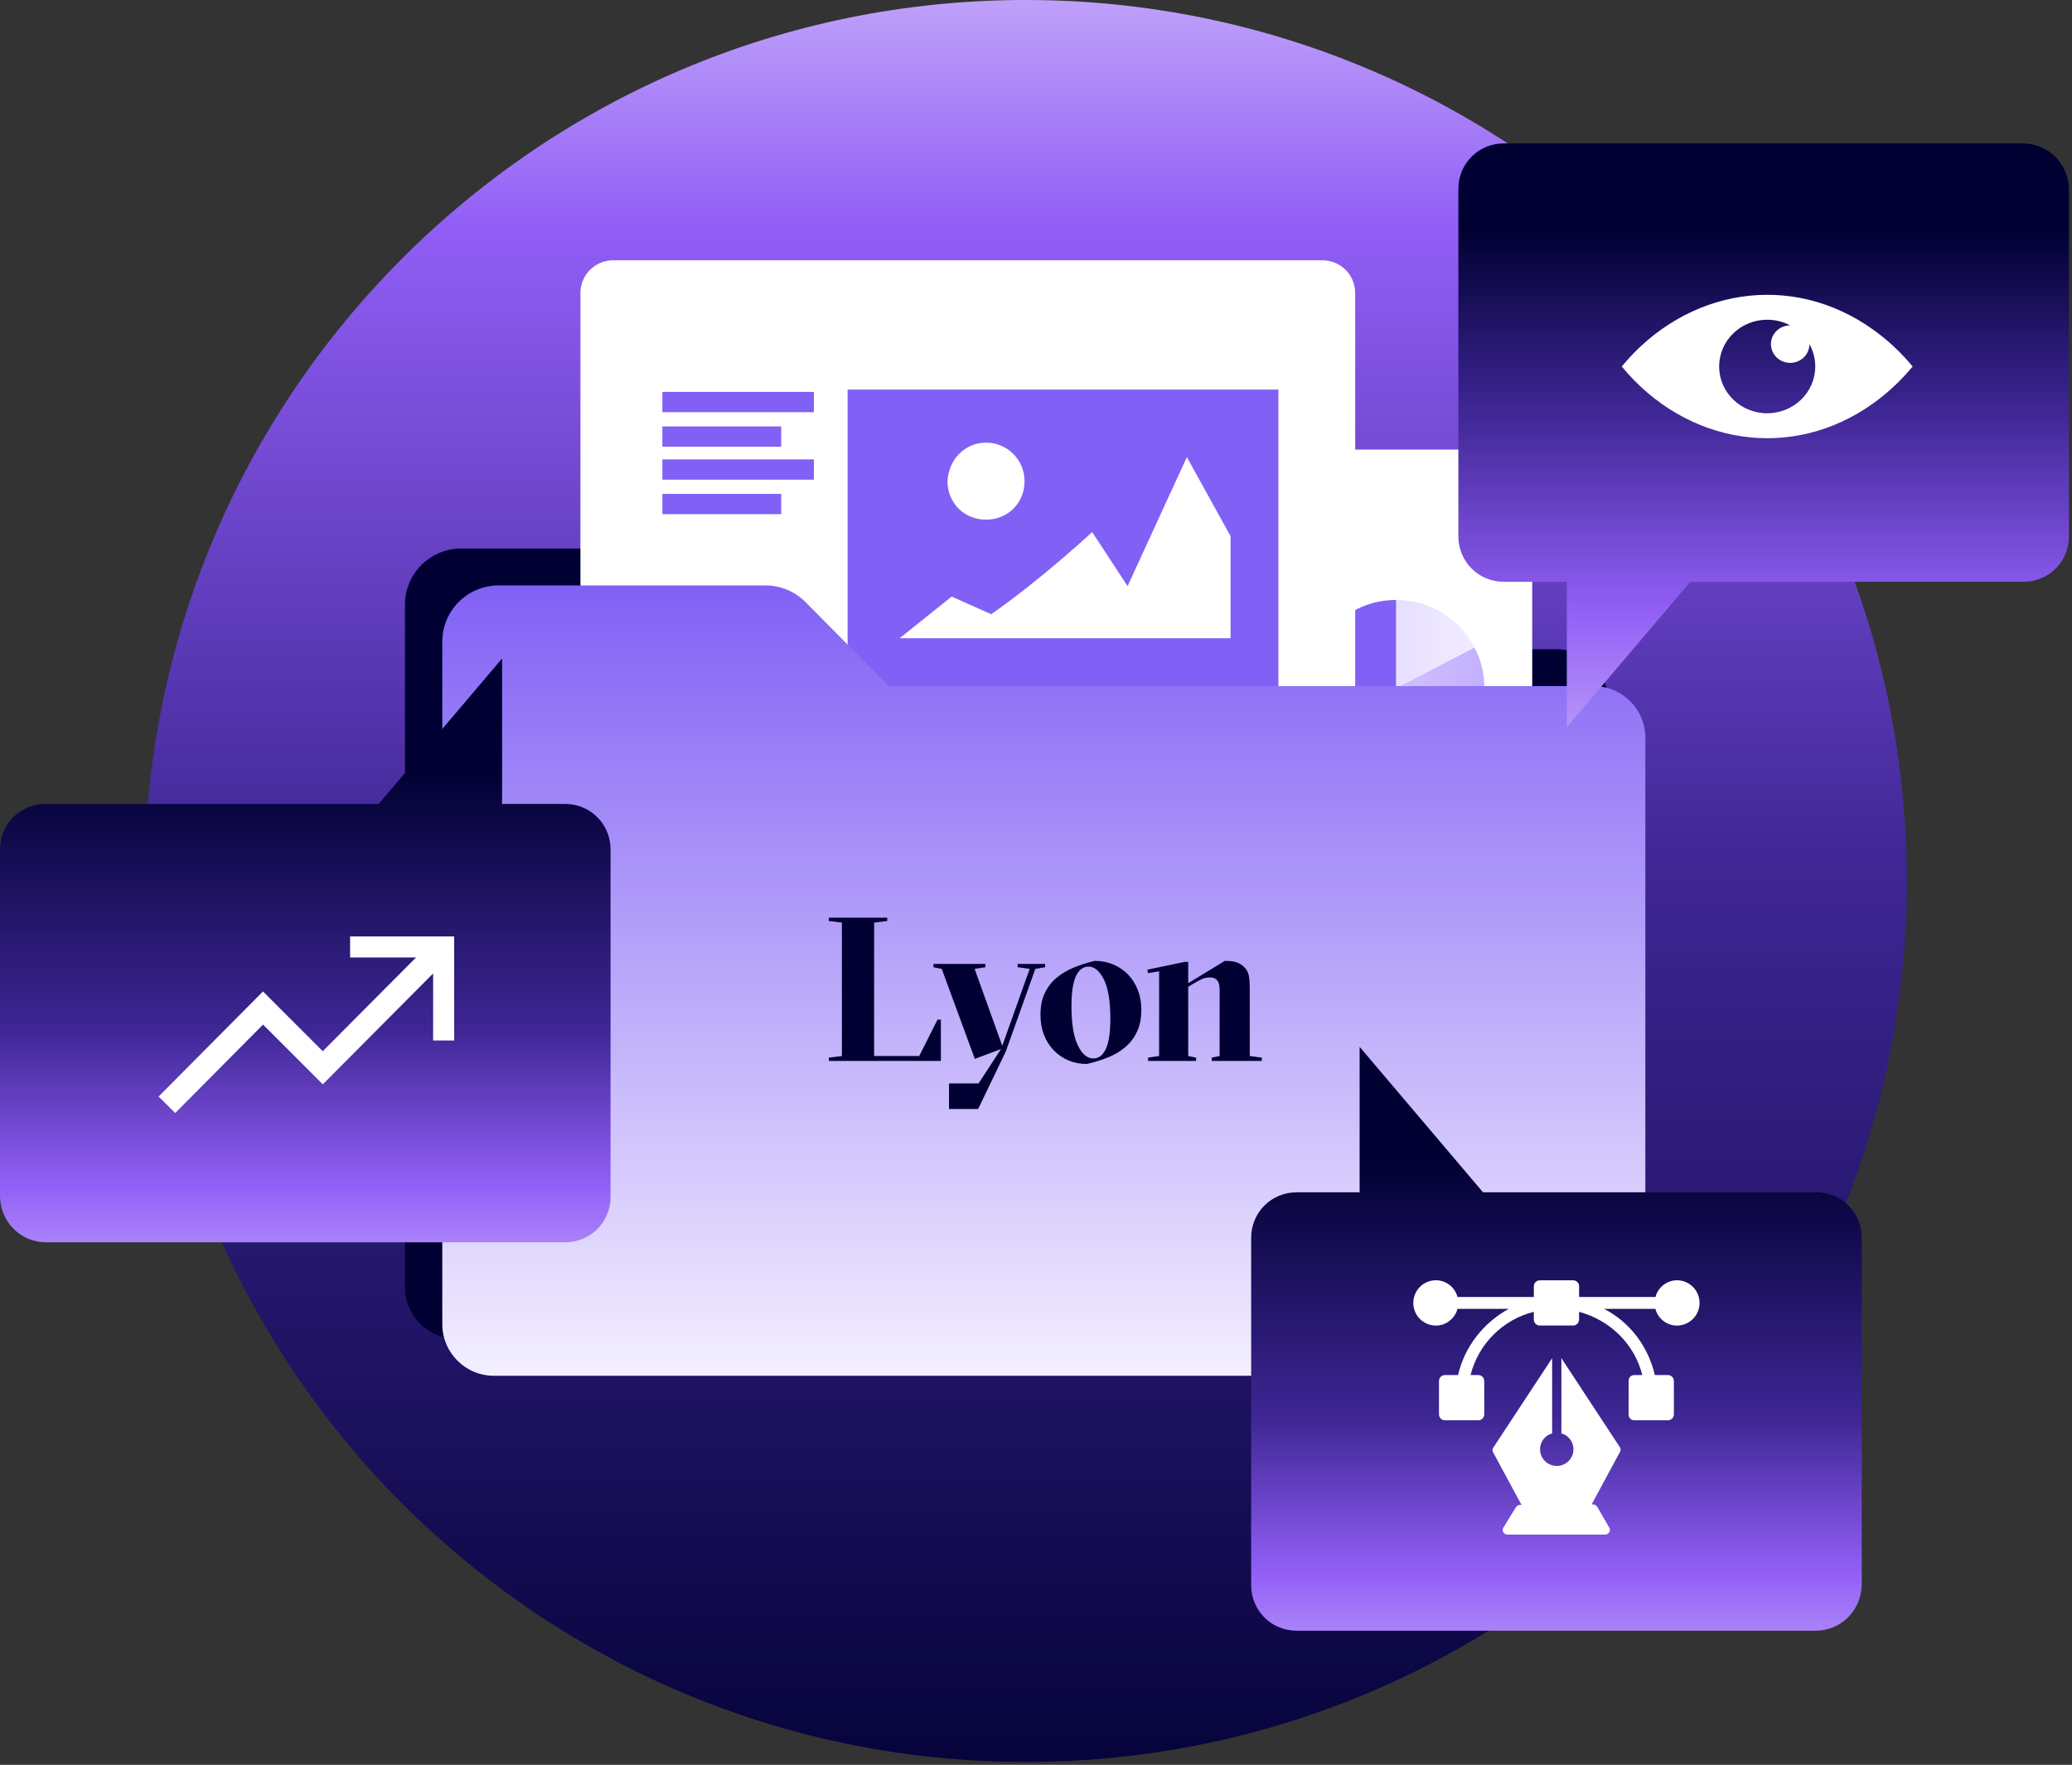 <svg xmlns="http://www.w3.org/2000/svg" width="520" height="443" viewBox="0 0 520 443" fill="none"><rect x="0" y="0" width="520" height="443" fill="#333333" stroke="none"/><path d="M257.404 1.1185e-05C135.272 5.07915e-07 36.266 99.007 36.266 221.139C36.266 343.27 135.272 442.277 257.404 442.277C379.536 442.277 478.543 343.27 478.543 221.139C478.543 99.007 379.536 2.18621e-05 257.404 1.1185e-05Z" fill="url(#paint0_linear_739_1314)"></path><path d="M390.592 336.062H114.598C107.433 336.062 101.633 330.262 101.633 323.097V151.784C101.633 144 107.951 137.682 115.735 137.682H182.772C186.537 137.682 190.139 139.185 192.792 141.864L213.681 162.955H390.592C397.756 162.955 403.557 168.755 403.557 175.92V323.097C403.557 330.262 397.756 336.062 390.592 336.062Z" fill="#000032"></path><path d="M376.334 112.85H198.299C193.77 112.85 190.098 116.522 190.098 121.051V325.446C190.098 329.975 193.77 333.647 198.299 333.647H376.334C380.863 333.647 384.535 329.975 384.535 325.446V121.051C384.535 116.522 380.863 112.85 376.334 112.85Z" fill="white"></path><path d="M350.361 150.596V172.773L367.622 186.812C363.553 191.866 357.374 195.089 350.361 195.089C338.015 195.089 328.184 185.131 328.184 172.912C328.184 160.705 338.002 150.596 350.361 150.596Z" fill="#8161F5"></path><path opacity="0.6" d="M372.533 172.901C372.533 178.233 370.713 183.149 367.617 186.801L350.355 172.762L370.005 162.514C371.686 165.458 372.533 169.11 372.533 172.901Z" fill="url(#paint1_linear_739_1314)"></path><path opacity="0.2" d="M370.005 162.372L350.355 172.759V150.582C358.91 150.582 366.214 155.359 370.005 162.372Z" fill="url(#paint2_linear_739_1314)"></path><path d="M331.905 65.338H153.869C149.339 65.338 145.668 69.01 145.668 73.539V277.934C145.668 282.463 149.339 286.135 153.869 286.135H331.905C336.434 286.135 340.106 282.463 340.106 277.934V73.539C340.106 69.01 336.434 65.338 331.905 65.338Z" fill="white"></path><path d="M212.719 97.787V173.518H320.837V97.787H212.719ZM247.456 111.106C252.675 111.106 257.123 115.289 257.123 120.773C257.123 126.257 252.941 130.44 247.456 130.44C241.972 130.44 237.79 126.257 237.79 120.773C238.055 115.289 242.225 111.106 247.456 111.106ZM308.567 160.199H225.785L238.838 149.748L248.758 154.184C261.812 145.048 274.094 133.548 274.094 133.548L282.978 147.133L297.863 114.745L308.832 134.597V160.186H308.567V160.199Z" fill="#8161F5"></path><path d="M399.959 345.337H123.965C116.8 345.337 111 339.537 111 332.372V161.059C111 153.275 117.318 146.957 125.102 146.957H192.139C195.905 146.957 199.506 148.461 202.16 151.14L223.048 172.23H399.959C407.124 172.23 412.924 178.03 412.924 185.195V332.372C412.924 339.537 407.124 345.337 399.959 345.337Z" fill="url(#paint3_linear_739_1314)"></path><path d="M204.254 98.371H166.23V103.464H204.254V98.371Z" fill="#8161F5"></path><path d="M196.053 107.037H166.23V112.13H196.053V107.037Z" fill="#8161F5"></path><path d="M204.254 115.314H166.23V120.407H204.254V115.314Z" fill="#8161F5"></path><path d="M196.053 123.973H166.23V129.065H196.053V123.973Z" fill="#8161F5"></path><path d="M11.562 311.837H141.82C148.176 311.837 153.23 306.783 153.23 300.427V213.21C153.23 206.853 148.176 201.799 141.82 201.799H126.011V165.279L95.039 201.799H11.411C5.055 201.799 0 206.853 0 213.21V300.427C0.164 306.783 5.219 311.837 11.575 311.837H11.562Z" fill="url(#paint4_linear_739_1314)"></path><path d="M111.173 237.699L81.009 268.027L66.01 253.027L41.887 277.315" stroke="white" stroke-width="5.87" stroke-miterlimit="10"></path><path d="M111.342 261.178V237.699H87.863" stroke="white" stroke-width="5.28" stroke-miterlimit="10"></path><path d="M455.668 409.328H325.411C319.055 409.328 314 404.273 314 397.917V310.7C314 304.344 319.055 299.289 325.411 299.289H341.219V262.77L372.191 299.289H455.819C462.176 299.289 467.23 304.344 467.23 310.7V397.917C467.066 404.273 462.011 409.328 455.655 409.328H455.668Z" fill="url(#paint5_linear_739_1314)"></path><path d="M391.856 340.928V359.807C393.599 360.274 394.888 361.904 394.888 363.774C394.888 366.1 393.018 367.97 390.693 367.97C388.368 367.97 386.498 366.1 386.498 363.774C386.498 361.904 387.774 360.274 389.53 359.807V340.928L374.733 363.421C374.506 363.775 374.506 364.242 374.733 364.583L381.847 377.75H381.494C381.14 377.75 380.672 377.978 380.445 378.332L377.298 383.462C377.071 383.816 377.071 384.284 377.298 384.625C377.526 384.966 377.88 385.206 378.347 385.206H402.824C403.292 385.206 403.645 384.979 403.873 384.625C404.1 384.271 404.1 383.803 403.873 383.462L400.84 378.218C400.613 377.864 400.259 377.637 399.791 377.637H399.437L406.552 364.47C406.779 364.116 406.779 363.648 406.552 363.307L391.868 340.928H391.856Z" fill="white"></path><path d="M420.869 321.363C418.329 321.363 416.08 323.158 415.473 325.559H396.303V322.867C396.303 322.121 395.709 321.376 394.812 321.376H386.434C385.537 321.376 384.943 322.121 384.943 322.867V325.559H365.774C365.18 323.158 362.93 321.363 360.378 321.363C357.231 321.363 354.691 323.903 354.691 327.05C354.691 330.196 357.231 332.736 360.378 332.736C362.918 332.736 365.167 330.942 365.774 328.541H378.65C372.357 331.991 367.568 337.968 365.925 345.158H362.627C361.882 345.158 361.136 345.752 361.136 346.649V355.027C361.136 355.924 361.882 356.518 362.627 356.518H371.005C371.751 356.518 372.496 355.924 372.496 355.027V346.649C372.496 345.752 371.751 345.158 371.005 345.158H369.059C371.005 337.374 377.146 331.232 384.931 329.286V331.232C384.931 331.978 385.524 332.724 386.422 332.724H394.8C395.697 332.724 396.291 331.978 396.291 331.232V329.286C404.075 331.384 410.216 337.374 412.162 345.158H410.216C409.319 345.158 408.725 345.752 408.725 346.649V355.027C408.725 355.924 409.319 356.518 410.216 356.518H418.594C419.34 356.518 420.085 355.924 420.085 355.027V346.649C420.085 345.752 419.34 345.158 418.594 345.158H415.296C413.653 337.968 409.003 331.839 402.571 328.541H415.448C416.042 330.942 418.291 332.736 420.843 332.736C423.99 332.736 426.53 330.196 426.53 327.05C426.53 323.903 423.99 321.363 420.843 321.363H420.869Z" fill="white"></path><path d="M507.668 36H377.411C371.055 36 366 41.055 366 47.411V134.628C366 140.984 371.055 146.039 377.411 146.039H393.219V182.558L424.191 146.039H507.819C514.176 146.039 519.23 140.984 519.23 134.628V47.411C519.066 41.055 514.011 36 507.655 36H507.668Z" fill="url(#paint6_linear_739_1314)"></path><path d="M230.699 265.074H219.375V231.59L222.662 231.179V230.357H208V231.179L211.287 231.59V265.075L208 265.485V266.306H236.125V255.933H235.29L230.698 265.074H230.699ZM262.28 241.962H255.392V242.784L258.42 243.195L251.532 262.505L244.591 243.195L247.303 242.784V241.962H234.258V242.784L236.345 243.195L244.642 265.792L251.217 263.327L245.582 271.956H238.172V278.376H245.477L252.418 263.946L259.828 243.198L262.28 242.787V241.966V241.962ZM283.095 244.608C282.052 243.531 280.815 242.691 279.389 242.092C277.962 241.492 276.415 241.191 274.745 241.191C272.867 241.637 271.101 242.202 269.449 242.887C267.796 243.572 266.352 244.438 265.117 245.48C263.883 246.526 262.907 247.799 262.195 249.306C261.481 250.813 261.125 252.628 261.125 254.749C261.125 256.599 261.42 258.277 262.012 259.783C262.603 261.29 263.421 262.582 264.465 263.661C265.508 264.74 266.734 265.579 268.143 266.179C269.552 266.778 271.092 267.077 272.762 267.077C274.674 266.633 276.457 266.076 278.111 265.409C279.763 264.741 281.208 263.878 282.443 262.816C283.677 261.755 284.651 260.463 285.365 258.938C286.077 257.415 286.435 255.592 286.435 253.469C286.435 251.654 286.138 249.995 285.548 248.487C284.956 246.982 284.139 245.69 283.096 244.609L283.095 244.608ZM277.537 263.276C276.789 264.887 275.736 265.691 274.38 265.691C272.849 265.691 271.554 264.586 270.493 262.377C269.431 260.169 268.901 256.926 268.901 252.645C268.901 249.154 269.275 246.611 270.022 245.02C270.77 243.427 271.822 242.632 273.179 242.632C274.674 242.632 275.962 243.711 277.04 245.868C278.118 248.026 278.657 251.311 278.657 255.728C278.657 259.153 278.284 261.669 277.536 263.276H277.537ZM313.647 265.074V248.69C313.647 247.765 313.629 246.994 313.595 246.379C313.56 245.763 313.49 245.232 313.387 244.786C313.282 244.342 313.133 243.957 312.943 243.632C312.751 243.307 312.499 242.99 312.186 242.681C311.733 242.237 311.159 241.876 310.465 241.604C309.768 241.331 308.741 241.193 307.386 241.193L298.201 246.791V241.45H297.314L287.973 243.401L288.078 244.274L290.896 243.812V265.074L288.129 265.485V266.306H300.184V265.485L298.201 265.074V247.715L299.61 246.842C300.375 246.398 301.045 246.038 301.619 245.763C302.193 245.491 302.88 245.352 303.68 245.352C304.479 245.352 305.08 245.592 305.48 246.071C305.879 246.55 306.08 247.337 306.08 248.433V265.074L304.097 265.485V266.306H316.674V265.485L313.648 265.074H313.647Z" fill="#000032"></path><path d="M470.194 82.811C449.539 67.965 423.139 72.446 407 91.999C423.139 111.561 449.539 116.032 470.194 101.187C473.869 98.541 477.147 95.444 480 91.999C477.147 88.544 473.869 85.447 470.194 82.811ZM443.505 103.738C436.852 103.738 431.446 98.485 431.446 91.999C431.446 85.512 436.842 80.259 443.505 80.259C445.584 80.259 447.537 80.768 449.249 81.671C446.59 81.69 444.443 83.79 444.443 86.379C444.443 88.967 446.609 91.085 449.278 91.085C451.947 91.085 454.094 88.996 454.113 86.407C455.041 88.073 455.564 89.975 455.564 91.999C455.564 98.475 450.168 103.738 443.505 103.738Z" fill="white"></path><defs><linearGradient id="paint0_linear_739_1314" x1="257.404" y1="467" x2="257.404" y2="-114.355" gradientUnits="userSpaceOnUse"><stop stop-color="#000032"></stop><stop offset="0.428" stop-color="#3E2694"></stop><stop offset="0.706" stop-color="#915EF6"></stop><stop offset="0.943" stop-color="white"></stop></linearGradient><linearGradient id="paint1_linear_739_1314" x1="393.661" y1="174.657" x2="344.669" y2="174.657" gradientUnits="userSpaceOnUse"><stop stop-color="#8861FF"></stop><stop offset="1" stop-color="#B69EFF"></stop></linearGradient><linearGradient id="paint2_linear_739_1314" x1="350.355" y1="161.677" x2="370.005" y2="161.677" gradientUnits="userSpaceOnUse"><stop stop-color="#8861FF"></stop><stop offset="1" stop-color="#B69EFF"></stop></linearGradient><linearGradient id="paint3_linear_739_1314" x1="261.968" y1="345.337" x2="261.968" y2="146.944" gradientUnits="userSpaceOnUse"><stop stop-color="#F3EFFF"></stop><stop offset="1" stop-color="#8161F5"></stop></linearGradient><linearGradient id="paint4_linear_739_1314" x1="76.615" y1="165" x2="76.615" y2="364" gradientUnits="userSpaceOnUse"><stop offset="0.14" stop-color="#000032"></stop><stop offset="0.469" stop-color="#3E2694"></stop><stop offset="0.663" stop-color="#915EF6"></stop><stop offset="1" stop-color="white"></stop></linearGradient><linearGradient id="paint5_linear_739_1314" x1="390.615" y1="262.49" x2="390.615" y2="461.49" gradientUnits="userSpaceOnUse"><stop offset="0.14" stop-color="#000032"></stop><stop offset="0.469" stop-color="#3E2694"></stop><stop offset="0.663" stop-color="#915EF6"></stop><stop offset="1" stop-color="white"></stop></linearGradient><linearGradient id="paint6_linear_739_1314" x1="442.615" y1="35.701" x2="442.615" y2="242.701" gradientUnits="userSpaceOnUse"><stop offset="0.106" stop-color="#000032"></stop><stop offset="0.324" stop-color="#3E2694"></stop><stop offset="0.565" stop-color="#915EF6"></stop><stop offset="1" stop-color="white"></stop></linearGradient></defs></svg>